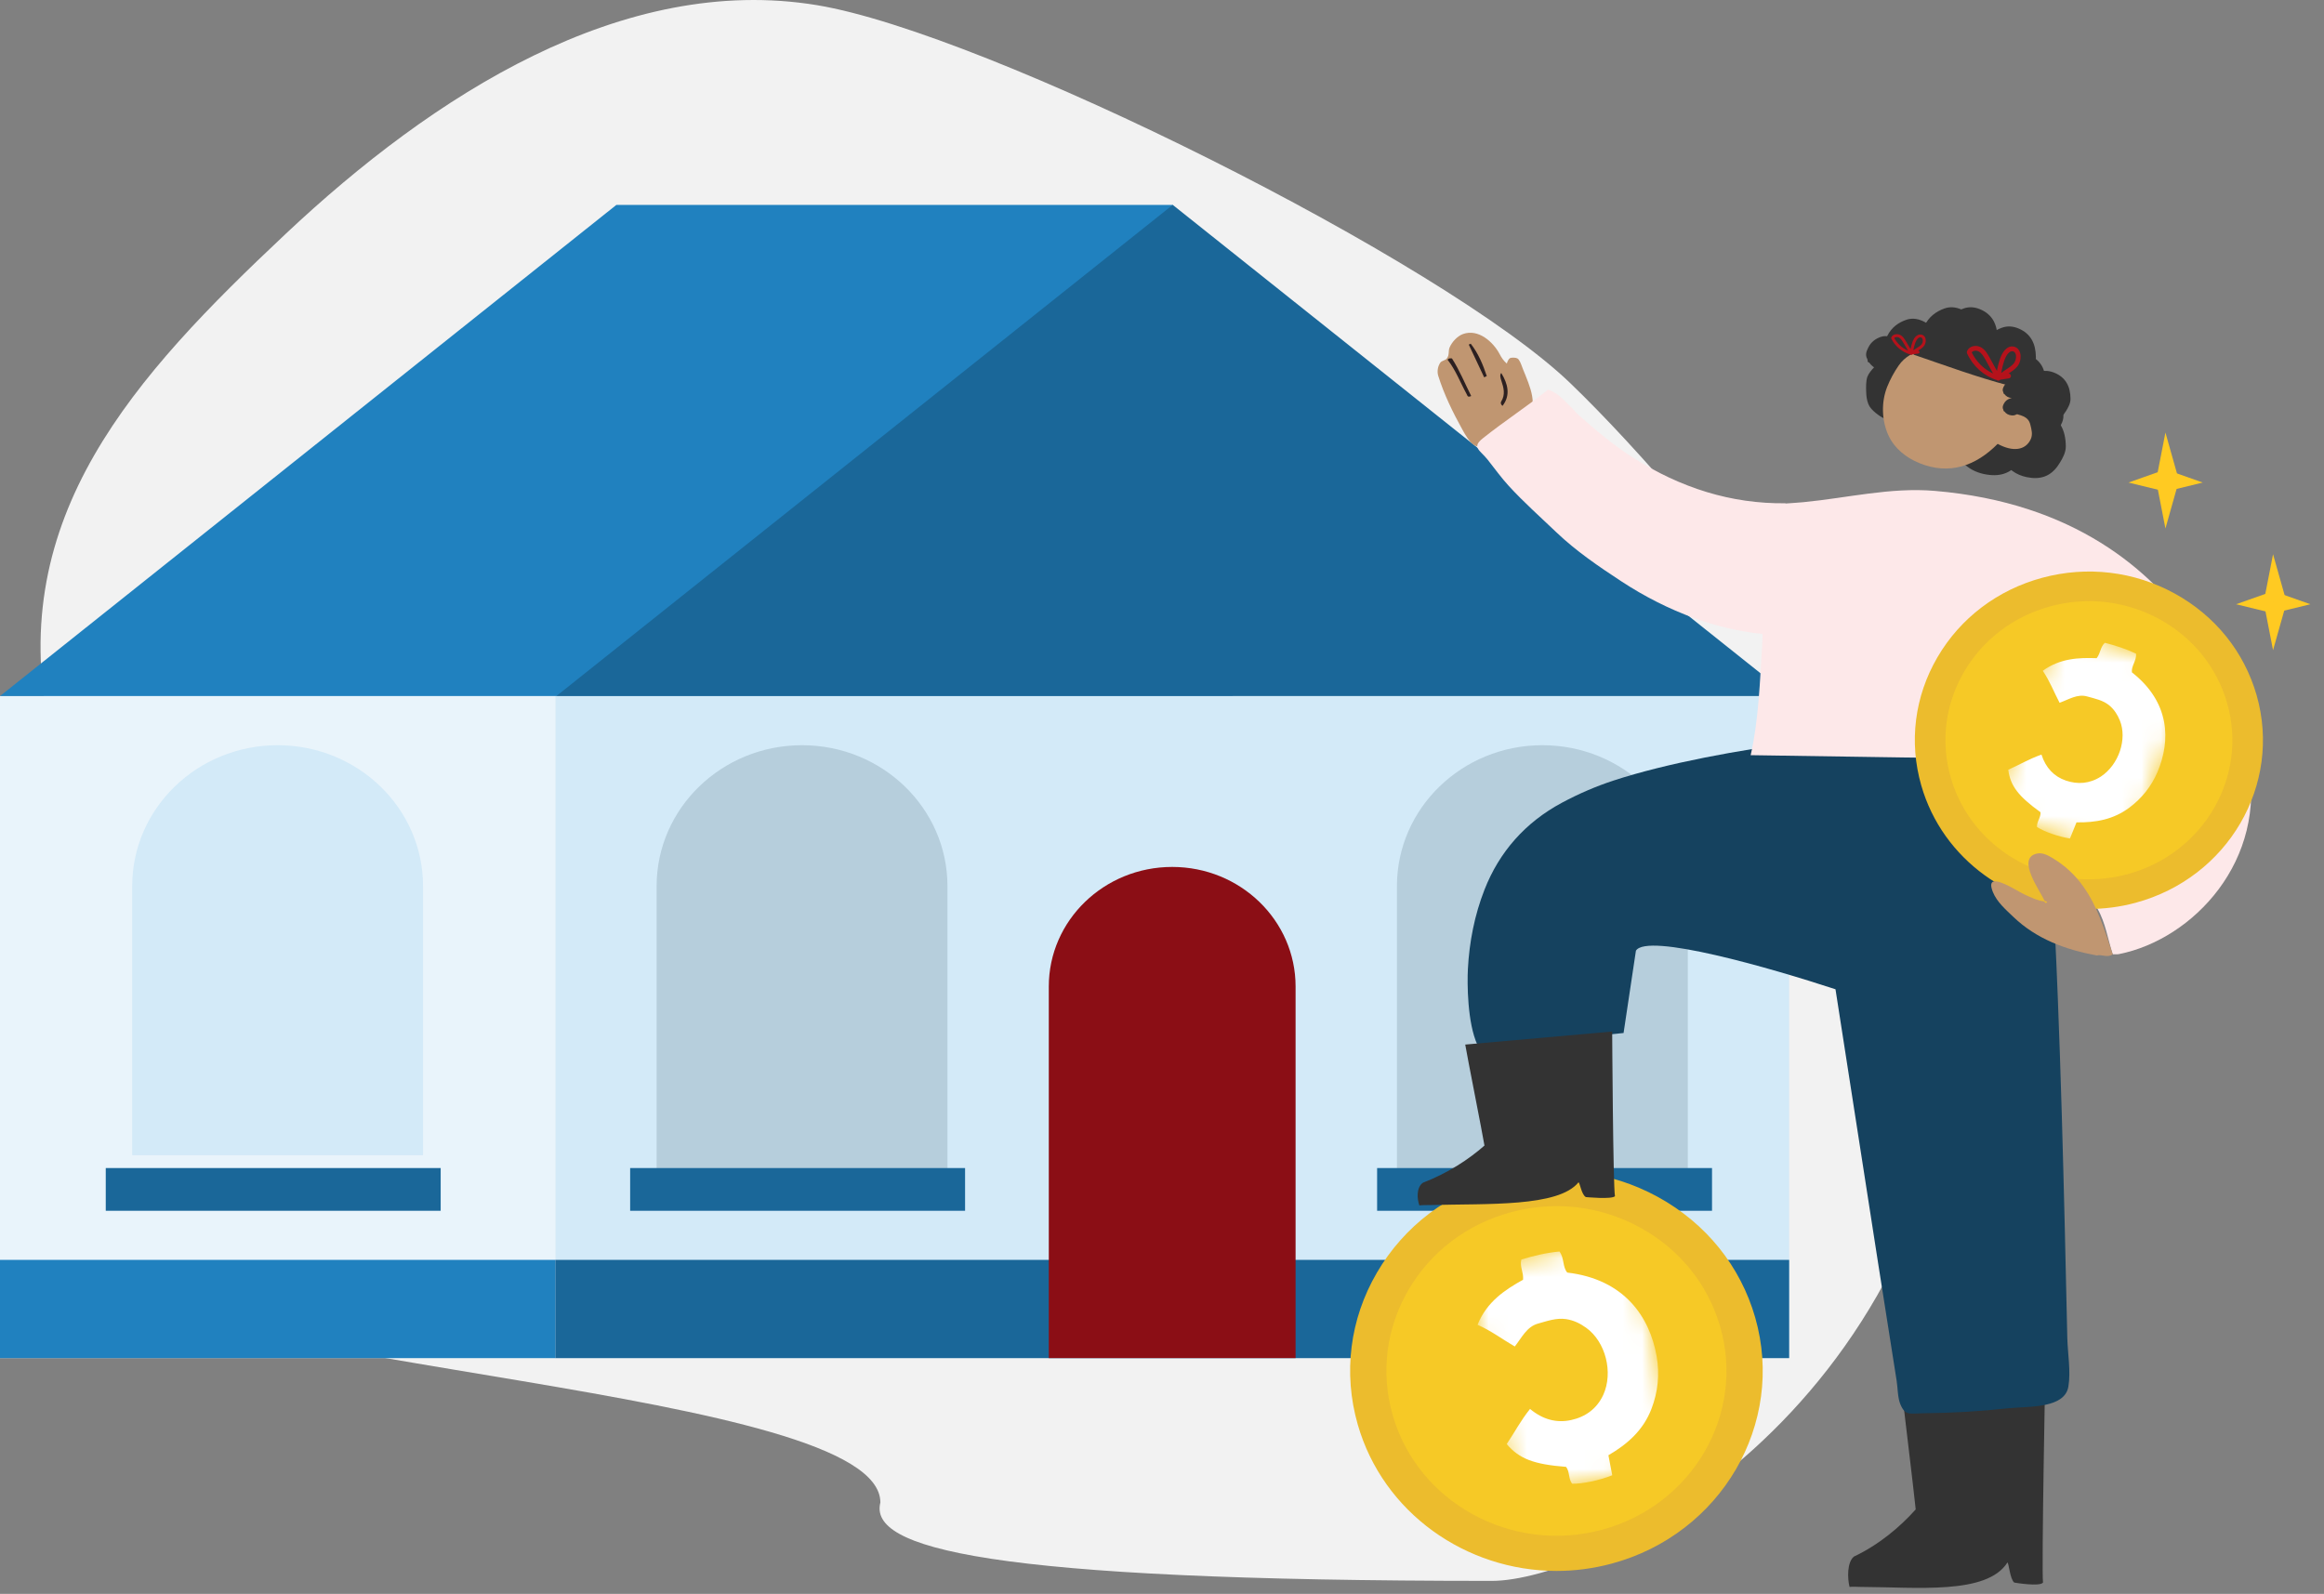<svg width="121" height="83" viewBox="0 0 121 83" fill="none" xmlns="http://www.w3.org/2000/svg">
<rect x="0" y="0" width="121" height="83" fill="#808080" stroke="none"/>
<g id="Group 238372">
<path id="Blob" fill-rule="evenodd" clip-rule="evenodd" d="M102.328 51.874C100.701 74.174 82.762 82.323 77.687 82.323C51.213 82.323 45.226 80.612 45.837 78.241C45.837 72.313 10.114 71.359 3.887 66.1C-3.761 59.641 4.578 47.937 2.544 37.868C0.329 26.907 6.932 19.643 14.892 12.161C22.528 4.984 32.412 -1.405 42.544 0.27C51.346 1.725 75.174 13.63 81.743 19.939C88.829 26.745 102.876 44.36 102.328 51.874Z" fill="#F2F2F2"/>
<g id="Group-2">
<g id="Group">
<path id="Triangle" fill-rule="evenodd" clip-rule="evenodd" d="M32.093 10.669L-0 36.248H64.186L61.059 10.669H32.093Z" fill="#2081BF"/>
<path id="Triangle_2" fill-rule="evenodd" clip-rule="evenodd" d="M61.059 10.669L28.966 36.248H93.153L61.059 10.669Z" fill="#1A6799"/>
</g>
<path id="Rectangle" d="M28.909 36.248H93.153V70.723H28.909V36.248Z" fill="#D3EAF8"/>
<path id="Rectangle_2" d="M-0 36.248H28.909V70.723H-0V36.248Z" fill="#E9F4FB"/>
<path id="Rectangle_3" fill-rule="evenodd" clip-rule="evenodd" d="M80.304 38.806C76.122 38.806 72.732 42.092 72.732 46.145V62.16H87.876V46.145C87.876 42.092 84.486 38.806 80.304 38.806Z" fill="#B6CEDC"/>
<path id="Rectangle_4" fill-rule="evenodd" clip-rule="evenodd" d="M41.758 38.806C37.576 38.806 34.187 42.092 34.187 46.145V62.16H49.33V46.145C49.33 42.092 45.94 38.806 41.758 38.806Z" fill="#B6CEDC"/>
<path id="Rectangle_5" fill-rule="evenodd" clip-rule="evenodd" d="M14.454 38.806C10.273 38.806 6.883 42.092 6.883 46.145V60.158H22.026V46.145C22.026 42.092 18.636 38.806 14.454 38.806Z" fill="#D3EAF8"/>
<path id="Rectangle_6" d="M28.909 65.607H93.153V70.723H28.909V65.607Z" fill="#1A6799"/>
<path id="Rectangle-Copy" d="M-0 65.607H28.909V70.723H-0V65.607Z" fill="#2081BF"/>
<path id="Rectangle_7" fill-rule="evenodd" clip-rule="evenodd" d="M61.031 45.145C57.483 45.145 54.606 47.933 54.606 51.372V70.723H67.455V51.372C67.455 47.933 64.579 45.145 61.031 45.145Z" fill="#8B0E15"/>
<path id="Rectangle-Copy-5" d="M71.7 60.825H89.137V63.05H71.7V60.825Z" fill="#1A6799"/>
<path id="Rectangle-Copy-6" d="M32.809 60.825H50.247V63.05H32.809V60.825Z" fill="#1A6799"/>
<path id="Rectangle-Copy-7" d="M5.506 60.825H22.944V63.05H5.506V60.825Z" fill="#1A6799"/>
</g>
<g id="Group 238367">
<g id="Master/Character/Standing">
<g id="Master/Character/Standing_2">
<g id="Lower Body/Standing">
<g id="Lower Body/Standing/Green Pants">
<g id="Group 13">
<path id="Fill 9" fill-rule="evenodd" clip-rule="evenodd" d="M96.297 82.637C96.186 82.193 96.162 81.367 96.52 81.06C97.819 80.446 98.919 79.523 99.742 78.601C99.679 77.907 98.976 72.138 98.919 71.515L106.498 70.918C106.498 70.918 106.287 81.799 106.37 82.411C106.204 82.639 104.874 82.411 104.874 82.411C104.647 82.237 104.589 81.367 104.516 81.367C103.442 83.058 99.804 82.647 96.879 82.637C96.693 82.636 96.483 82.617 96.297 82.637Z" fill="#333333"/>
<path id="Fill 1" fill-rule="evenodd" clip-rule="evenodd" d="M83.659 62.245C78.447 60.842 73.047 63.8 71.6 68.853C70.152 73.906 73.204 79.139 78.417 80.543C83.629 81.946 89.028 78.987 90.475 73.935C91.923 68.882 88.871 63.648 83.659 62.245Z" fill="#F6C926"/>
<path id="Fill 3" fill-rule="evenodd" clip-rule="evenodd" d="M81.051 62.809C80.256 62.809 79.456 62.914 78.669 63.126C76.391 63.739 74.496 65.176 73.332 67.171C72.169 69.166 71.877 71.481 72.51 73.689C73.816 78.249 78.704 80.927 83.407 79.661C88.109 78.395 90.873 73.656 89.566 69.097C88.934 66.889 87.452 65.052 85.394 63.924C84.046 63.186 82.558 62.809 81.051 62.809ZM81.042 81.805C76.338 81.805 72.01 78.782 70.691 74.179C69.924 71.5 70.278 68.692 71.69 66.271C73.101 63.851 75.4 62.108 78.164 61.363C80.927 60.62 83.825 60.963 86.322 62.331C88.819 63.7 90.617 65.929 91.385 68.608C92.969 74.138 89.616 79.888 83.912 81.424C82.954 81.681 81.99 81.805 81.042 81.805Z" fill="#ECBC2D"/>
<path id="Fill 5" fill-rule="evenodd" clip-rule="evenodd" d="M106.51 73.15C107.107 73.021 107.597 72.763 107.691 72.207C107.825 71.414 107.652 70.457 107.635 69.653C107.593 67.757 107.551 65.861 107.505 63.964C107.408 59.973 107.3 55.982 107.142 51.992C107.042 49.496 106.931 46.998 106.742 44.506C106.635 43.093 106.516 38.926 106.516 38.926C106.516 38.926 97.892 38.115 93.78 38.638C90.626 39.039 86.794 39.734 84.004 40.648C83.112 40.941 82.221 41.32 81.319 41.803C79.408 42.828 78.059 44.37 77.292 46.327C76.773 47.651 76.5 49.052 76.426 50.464C76.388 51.199 76.394 53.259 76.923 54.412C77.008 54.597 84.324 53.803 84.532 53.793L85.175 49.507C85.751 48.557 92.158 50.394 95.566 51.516C96.301 56.263 97.038 61.008 97.781 65.753C98.102 67.804 98.424 69.855 98.75 71.906C98.809 72.278 98.799 72.779 98.944 73.127C99.206 73.751 99.442 73.599 100.208 73.592C101.649 73.579 103.091 73.495 104.523 73.338C105.058 73.279 105.85 73.293 106.51 73.15Z" fill="#15425F"/>
</g>
<g id="Clip path group">
<mask id="mask0_1565_1064" style="mask-type:luminance" maskUnits="userSpaceOnUse" x="76" y="64" width="12" height="14">
<g id="clip0_702_88485909631-e38e-4b8b-afdb-0b5b00ae5c5a">
<path id="Vector" d="M76.295 66.18L84.814 64.329L87.541 76.126L79.023 77.977L76.295 66.18Z" fill="white"/>
</g>
</mask>
<g mask="url(#mask0_1565_1064)">
<g id="Frame">
<path id="Vector_2" d="M83.942 76.823C83.872 76.457 83.807 76.119 83.743 75.781C84.745 75.197 85.562 74.469 85.985 73.362C86.323 72.486 86.416 71.564 86.254 70.626C85.891 68.576 84.579 66.62 81.599 66.267C81.349 65.969 81.454 65.524 81.193 65.171C80.514 65.235 79.856 65.391 79.209 65.589C79.115 65.961 79.334 66.252 79.299 66.64C78.354 67.17 77.413 67.783 76.929 68.987C77.639 69.298 78.212 69.738 78.868 70.117C79.234 69.657 79.489 69.08 80.09 68.921C80.559 68.791 81.032 68.618 81.535 68.691C81.922 68.748 82.266 68.913 82.582 69.141C83.595 69.865 84.007 71.467 83.474 72.639C83.131 73.376 82.533 73.788 81.794 73.949C81.054 74.11 80.332 73.928 79.662 73.369C79.166 73.984 78.841 74.619 78.448 75.198C79.099 75.972 79.872 76.255 81.539 76.386C81.736 76.64 81.652 76.996 81.853 77.263C82.382 77.274 83.257 77.098 83.942 76.823Z" fill="white"/>
</g>
</g>
</g>
<path id="Fill 10" fill-rule="evenodd" clip-rule="evenodd" d="M73.9 62.77C73.777 62.442 73.734 61.827 74.089 61.587C75.388 61.089 76.478 60.367 77.289 59.654C77.209 59.139 76.36 54.858 76.288 54.395L83.939 53.716C83.939 53.716 83.985 61.837 84.084 62.291C83.922 62.466 82.57 62.337 82.57 62.337C82.337 62.215 82.257 61.568 82.183 61.57C81.137 62.864 77.448 62.669 74.488 62.752C74.301 62.757 74.087 62.749 73.9 62.77Z" fill="#333333"/>
</g>
</g>
<g id="Upper Body">
<g id="Upper Body/Holding Money">
<g id="Group 24">
<g id="Group 3">
<path id="Fill 1_2" fill-rule="evenodd" clip-rule="evenodd" d="M79.385 21.718C78.862 22.188 78.288 22.6 77.675 22.957C77.325 23.161 77.143 23.362 76.797 23.204C76.529 23.081 76.267 22.602 76.134 22.361C75.639 21.466 75.191 20.552 74.884 19.577C74.814 19.356 74.853 19.084 74.987 18.89C75.068 18.774 75.242 18.775 75.325 18.673C75.48 18.483 75.389 18.286 75.479 18.082C75.601 17.806 75.875 17.501 76.176 17.393C76.97 17.108 77.743 17.803 78.077 18.435C78.183 18.635 78.277 18.779 78.453 18.932C78.47 18.861 78.5 18.794 78.539 18.733C78.557 18.704 78.578 18.676 78.607 18.658C78.653 18.629 78.711 18.626 78.766 18.625C78.874 18.623 78.999 18.633 79.064 18.716C79.174 18.856 79.232 19.073 79.299 19.236C79.391 19.463 79.487 19.688 79.57 19.919C79.728 20.357 79.881 20.859 79.756 21.323C79.741 21.379 79.698 21.423 79.656 21.464C79.567 21.55 79.477 21.635 79.385 21.718Z" fill="#C09671"/>
</g>
<path id="Fill 4" fill-rule="evenodd" clip-rule="evenodd" d="M75.444 18.666C75.498 18.667 75.586 18.648 75.602 18.673C75.998 19.293 76.271 19.969 76.598 20.621C76.41 20.71 76.407 20.606 76.364 20.527C76.034 19.926 75.796 19.277 75.365 18.727C75.395 18.711 75.421 18.691 75.444 18.666Z" fill="#2C2021"/>
<path id="Fill 6" fill-rule="evenodd" clip-rule="evenodd" d="M77.274 19.65C77.006 19.081 76.738 18.513 76.471 17.944C76.505 17.929 76.54 17.913 76.575 17.898C76.971 18.406 77.211 18.985 77.41 19.583C77.365 19.605 77.319 19.628 77.274 19.65Z" fill="#2C2021"/>
<path id="Fill 8" fill-rule="evenodd" clip-rule="evenodd" d="M78.164 19.424C78.504 19.975 78.664 20.58 78.228 21.137C78.159 21.071 78.108 20.996 78.165 20.902C78.385 20.544 78.29 20.187 78.169 19.827C78.128 19.704 78.07 19.515 78.164 19.424Z" fill="#2C2021"/>
<path id="Fill 10_2" fill-rule="evenodd" clip-rule="evenodd" d="M117.036 39.556C117.032 39.538 115.177 26.781 100.73 25.562C98.425 25.367 96.183 25.931 93.89 26.151C93.48 26.191 93.187 26.199 92.965 26.22C92.963 26.216 92.963 26.212 92.962 26.207C90.134 26.242 87.504 25.406 85.036 23.84C83.975 23.166 83.031 22.353 82.097 21.527C82.035 21.455 81.972 21.383 81.91 21.311C81.852 21.254 81.794 21.196 81.735 21.139C81.353 20.762 81.124 20.481 80.604 20.288C79.499 21.17 78.304 21.946 77.202 22.826C76.608 23.301 77.053 23.431 77.46 23.943C77.823 24.403 78.163 24.877 78.561 25.311C79.339 26.157 80.197 26.921 81.028 27.714C82.063 28.702 83.249 29.507 84.439 30.287C85.617 31.058 86.883 31.706 88.231 32.195C89.386 32.613 90.565 32.888 91.767 33.016C91.764 33.223 91.759 33.427 91.747 33.622C91.634 35.45 91.56 37.535 91.149 39.325C97.283 39.416 103.416 39.508 109.549 39.6C109.408 39.337 109.267 39.073 109.125 38.81C109.502 38.945 109.885 39.062 110.271 39.168C110.984 40.159 111.596 41.277 111.496 42.467C111.422 43.334 110.965 44.143 110.337 44.765C109.712 45.37 108.931 45.862 108.108 46.174C108.356 46.639 108.934 46.847 109.212 47.331C109.625 48.049 109.745 48.916 110 49.692C110.108 49.69 110.219 49.705 110.323 49.684C114.19 48.918 118.086 44.791 117.036 39.556Z" fill="#FDE8E9"/>
<path id="Fill 12" fill-rule="evenodd" clip-rule="evenodd" d="M106.447 46.907C106.492 46.923 106.537 46.94 106.583 46.956C106.515 47.093 106.475 46.985 106.429 46.94L106.447 46.907Z" fill="#083D32"/>
<path id="Fill 14" fill-rule="evenodd" clip-rule="evenodd" d="M116.723 36.405C117.945 40.669 115.37 45.084 110.972 46.268C106.574 47.453 102.019 44.956 100.798 40.693C99.576 36.43 102.151 32.014 106.549 30.83C110.947 29.646 115.502 32.142 116.723 36.405Z" fill="#F6C926"/>
<g id="Group 18">
<path id="Fill 16" fill-rule="evenodd" clip-rule="evenodd" d="M108.772 31.306C108.101 31.306 107.426 31.394 106.762 31.573C104.84 32.091 103.241 33.303 102.259 34.986C101.278 36.67 101.031 38.623 101.565 40.486C102.667 44.333 106.792 46.593 110.759 45.525C114.727 44.457 117.058 40.458 115.956 36.611C115.423 34.748 114.172 33.198 112.436 32.246C111.299 31.624 110.043 31.306 108.772 31.306ZM108.764 47.333C104.795 47.333 101.144 44.783 100.031 40.899C99.383 38.639 99.682 36.269 100.873 34.227C102.064 32.185 104.004 30.714 106.336 30.086C108.668 29.459 111.112 29.748 113.219 30.903C115.326 32.057 116.843 33.938 117.491 36.199C118.827 40.865 115.999 45.716 111.185 47.012C110.378 47.23 109.564 47.333 108.764 47.333Z" fill="#ECBC2D"/>
</g>
<g id="Group 23">
<path id="Fill 21" fill-rule="evenodd" clip-rule="evenodd" d="M108.474 46.172C109.203 47.197 109.584 48.429 110 49.692C109.738 49.898 109.442 49.685 109.168 49.755C107.54 49.454 106.029 48.898 104.829 47.749C104.432 47.369 103.97 46.971 103.762 46.455C103.261 45.209 105.023 46.407 105.389 46.571C105.728 46.724 106.054 46.891 106.429 46.94C106.475 46.985 106.514 47.093 106.582 46.956C106.537 46.94 106.492 46.923 106.447 46.907C106.269 46.453 104.931 44.678 106.064 44.447C106.32 44.394 106.578 44.513 106.802 44.644C107.523 45.063 108.056 45.583 108.474 46.172Z" fill="#C09671"/>
</g>
</g>
<g id="Clip path group_2">
<mask id="mask1_1565_1064" style="mask-type:luminance" maskUnits="userSpaceOnUse" x="103" y="32" width="12" height="13">
<g id="clip0_702_33941499c7f4-2825-4220-a63a-a6969cc12a95">
<path id="Vector_3" d="M107.208 32.626L114.225 35.019L110.698 44.737L103.68 42.344L107.208 32.626Z" fill="white"/>
</g>
</mask>
<g mask="url(#mask1_1565_1064)">
<g id="Frame_2">
<path id="Vector_4" d="M107.773 43.664C107.892 43.37 108.003 43.097 108.114 42.824C109.111 42.841 110.04 42.673 110.862 42.059C111.515 41.574 112.011 40.948 112.332 40.2C113.024 38.56 112.988 36.572 110.999 35.011C110.958 34.687 111.241 34.411 111.216 34.042C110.697 33.79 110.149 33.616 109.589 33.474C109.347 33.702 109.37 34.009 109.164 34.274C108.234 34.242 107.269 34.273 106.357 34.931C106.726 35.467 106.935 36.036 107.233 36.597C107.711 36.425 108.164 36.119 108.672 36.268C109.072 36.38 109.495 36.462 109.823 36.735C110.077 36.946 110.248 37.215 110.371 37.518C110.765 38.485 110.316 39.823 109.384 40.437C108.793 40.819 108.169 40.855 107.56 40.647C106.951 40.439 106.514 39.992 106.29 39.294C105.645 39.522 105.115 39.838 104.561 40.084C104.67 40.929 105.097 41.472 106.24 42.297C106.264 42.566 106.037 42.787 106.058 43.067C106.435 43.307 107.149 43.563 107.773 43.664Z" fill="white"/>
</g>
</g>
</g>
</g>
</g>
<g id="Head">
<g id="Head/Two Buns">
<g id="Group 14">
<path id="Fill 1_3" fill-rule="evenodd" clip-rule="evenodd" d="M103.826 23.137C103.814 23.061 103.82 22.972 103.786 22.91C103.606 22.583 103.728 22.297 103.871 22.011C104.086 21.579 104.434 21.326 104.85 21.182C105.124 21.087 105.398 21.111 105.675 21.228C106.246 21.468 106.491 21.931 106.498 22.572C106.5 22.814 106.383 23.018 106.269 23.207C105.988 23.668 105.62 23.89 105.072 23.83C104.598 23.778 104.242 23.586 103.946 23.206C103.919 23.17 103.865 23.158 103.824 23.135L103.826 23.137Z" fill="#333333"/>
<path id="Fill 21_2" fill-rule="evenodd" clip-rule="evenodd" d="M104.76 22.232C104.748 22.155 104.754 22.067 104.72 22.005C104.54 21.678 104.662 21.392 104.805 21.106C105.021 20.674 105.368 20.421 105.784 20.276C106.058 20.182 106.332 20.206 106.609 20.323C107.18 20.563 107.425 21.026 107.432 21.666C107.434 21.909 107.317 22.113 107.203 22.302C106.922 22.762 106.554 22.985 106.006 22.924C105.532 22.872 105.176 22.681 104.88 22.301C104.853 22.265 104.799 22.253 104.758 22.23L104.76 22.232Z" fill="#333333"/>
<path id="Fill 22" fill-rule="evenodd" clip-rule="evenodd" d="M105.13 21.327C105.118 21.25 105.124 21.162 105.09 21.099C104.91 20.773 105.032 20.487 105.175 20.2C105.391 19.769 105.739 19.515 106.154 19.371C106.428 19.276 106.703 19.301 106.979 19.417C107.55 19.658 107.795 20.121 107.802 20.761C107.804 21.004 107.688 21.208 107.573 21.396C107.293 21.857 106.925 22.079 106.376 22.019C105.903 21.967 105.546 21.775 105.25 21.395C105.223 21.36 105.17 21.348 105.128 21.325L105.13 21.327Z" fill="#333333"/>
<path id="Fill 23" fill-rule="evenodd" clip-rule="evenodd" d="M104.166 23.976C104.15 23.875 104.158 23.759 104.114 23.678C103.886 23.25 104.041 22.876 104.223 22.501C104.496 21.936 104.938 21.604 105.465 21.415C105.813 21.291 106.161 21.323 106.512 21.475C107.237 21.791 107.549 22.396 107.557 23.235C107.56 23.553 107.412 23.82 107.266 24.067C106.91 24.67 106.443 24.961 105.747 24.882C105.146 24.814 104.694 24.563 104.318 24.065C104.283 24.019 104.215 24.003 104.163 23.973L104.166 23.976Z" fill="#333333"/>
<path id="Fill 9_2" fill-rule="evenodd" clip-rule="evenodd" d="M103.826 20.421C103.814 20.345 103.82 20.256 103.786 20.194C103.606 19.867 103.728 19.582 103.871 19.295C104.086 18.863 104.434 18.61 104.85 18.466C105.124 18.371 105.398 18.395 105.675 18.512C106.246 18.753 106.491 19.215 106.498 19.856C106.5 20.098 106.383 20.302 106.269 20.491C105.988 20.952 105.62 21.174 105.072 21.114C104.598 21.062 104.242 20.87 103.946 20.49C103.919 20.454 103.865 20.442 103.824 20.419L103.826 20.421Z" fill="#333333"/>
<path id="Fill 25" fill-rule="evenodd" clip-rule="evenodd" d="M97.245 18.845C97.237 18.794 97.241 18.735 97.219 18.693C97.099 18.475 97.18 18.285 97.275 18.094C97.419 17.806 97.651 17.637 97.928 17.541C98.111 17.478 98.293 17.494 98.478 17.572C98.859 17.732 99.022 18.041 99.026 18.468C99.028 18.629 98.95 18.765 98.874 18.891C98.687 19.198 98.442 19.346 98.076 19.306C97.76 19.272 97.523 19.144 97.326 18.89C97.307 18.867 97.272 18.859 97.244 18.843L97.245 18.845Z" fill="#333333"/>
<path id="Fill 20" fill-rule="evenodd" clip-rule="evenodd" d="M98.223 18.611C98.21 18.534 98.216 18.445 98.182 18.383C98.002 18.057 98.124 17.771 98.267 17.484C98.483 17.053 98.831 16.799 99.247 16.655C99.52 16.56 99.795 16.585 100.071 16.701C100.642 16.942 100.888 17.405 100.894 18.045C100.896 18.288 100.78 18.492 100.665 18.68C100.385 19.141 100.017 19.363 99.469 19.303C98.995 19.251 98.639 19.059 98.343 18.679C98.315 18.644 98.262 18.631 98.221 18.609L98.223 18.611Z" fill="#333333"/>
<path id="Fill 26" fill-rule="evenodd" clip-rule="evenodd" d="M100.087 18.343C100.079 18.291 100.083 18.233 100.06 18.191C99.94 17.973 100.021 17.783 100.117 17.592C100.26 17.304 100.492 17.135 100.769 17.039C100.952 16.976 101.135 16.992 101.319 17.07C101.7 17.23 101.863 17.539 101.868 17.965C101.869 18.127 101.792 18.263 101.715 18.389C101.528 18.696 101.283 18.844 100.917 18.804C100.602 18.77 100.364 18.642 100.167 18.388C100.148 18.365 100.113 18.357 100.085 18.341L100.087 18.343Z" fill="#333333"/>
<path id="Fill 30" fill-rule="evenodd" clip-rule="evenodd" d="M101.14 18.224C101.126 18.14 101.133 18.042 101.096 17.973C100.904 17.613 101.034 17.297 101.188 16.98C101.418 16.504 101.791 16.224 102.236 16.064C102.529 15.96 102.823 15.987 103.119 16.115C103.731 16.381 103.993 16.892 104 17.6C104.003 17.868 103.878 18.093 103.755 18.302C103.455 18.81 103.061 19.056 102.474 18.989C101.966 18.932 101.585 18.72 101.268 18.3C101.239 18.261 101.182 18.248 101.137 18.222L101.14 18.224Z" fill="#333333"/>
<path id="Fill 32" fill-rule="evenodd" clip-rule="evenodd" d="M103.14 19.224C103.126 19.14 103.133 19.042 103.096 18.973C102.904 18.613 103.034 18.297 103.188 17.98C103.418 17.504 103.791 17.224 104.236 17.064C104.529 16.96 104.823 16.987 105.119 17.115C105.731 17.381 105.993 17.892 106 18.6C106.003 18.868 105.878 19.093 105.755 19.302C105.455 19.81 105.061 20.056 104.474 19.989C103.966 19.932 103.585 19.72 103.268 19.3C103.239 19.261 103.182 19.248 103.137 19.222L103.14 19.224Z" fill="#333333"/>
<path id="Fill 31" fill-rule="evenodd" clip-rule="evenodd" d="M100.14 18.224C100.126 18.14 100.133 18.042 100.096 17.973C99.904 17.613 100.034 17.297 100.188 16.98C100.418 16.504 100.791 16.224 101.236 16.064C101.529 15.96 101.823 15.987 102.119 16.115C102.731 16.381 102.993 16.892 103 17.6C103.003 17.868 102.878 18.093 102.755 18.302C102.455 18.81 102.061 19.056 101.474 18.989C100.966 18.932 100.585 18.72 100.268 18.3C100.239 18.261 100.182 18.248 100.137 18.222L100.14 18.224Z" fill="#333333"/>
<path id="Fill 27" fill-rule="evenodd" clip-rule="evenodd" d="M102.61 19.125C102.601 19.074 102.606 19.015 102.583 18.973C102.463 18.756 102.544 18.565 102.64 18.374C102.783 18.086 103.015 17.917 103.292 17.821C103.475 17.758 103.658 17.774 103.842 17.852C104.223 18.012 104.386 18.321 104.391 18.748C104.392 18.91 104.315 19.046 104.238 19.171C104.051 19.478 103.806 19.627 103.44 19.587C103.124 19.552 102.887 19.424 102.69 19.171C102.671 19.147 102.636 19.139 102.608 19.123L102.61 19.125Z" fill="#333333"/>
<path id="Fill 3_2" fill-rule="evenodd" clip-rule="evenodd" d="M97.28 21.049C97.197 20.855 97.17 20.618 97.164 20.417C97.156 20.18 97.145 19.841 97.227 19.617C97.292 19.442 97.455 19.255 97.579 19.122C97.861 18.817 98.225 18.613 98.609 18.485C98.989 18.359 99.369 18.391 99.753 18.547C100.545 18.868 100.886 19.485 100.894 20.338C100.897 20.662 100.736 20.934 100.577 21.186C100.188 21.8 99.677 22.096 98.917 22.016C98.51 21.973 98.113 21.846 97.777 21.595C97.625 21.482 97.449 21.334 97.344 21.172C97.32 21.134 97.299 21.092 97.28 21.049Z" fill="#333333"/>
<path id="Fill 24" fill-rule="evenodd" clip-rule="evenodd" d="M101.95 23.765C101.866 23.571 101.839 23.334 101.833 23.133C101.825 22.895 101.814 22.557 101.897 22.333C101.961 22.158 102.125 21.971 102.248 21.838C102.53 21.532 102.894 21.329 103.278 21.201C103.658 21.075 104.039 21.107 104.422 21.263C105.215 21.584 105.555 22.201 105.563 23.054C105.567 23.378 105.405 23.65 105.246 23.902C104.857 24.516 104.347 24.812 103.587 24.732C103.179 24.689 102.782 24.562 102.447 24.311C102.294 24.198 102.118 24.05 102.014 23.888C101.989 23.849 101.968 23.808 101.95 23.765Z" fill="#333333"/>
<g id="Group 7">
<path id="Fill 5_2" fill-rule="evenodd" clip-rule="evenodd" d="M104.605 20.078C104.688 20.311 104.698 20.559 104.732 20.804C104.762 21.025 104.772 21.249 104.794 21.507C105.148 21.626 105.596 21.641 105.71 22.111C105.774 22.372 105.85 22.63 105.723 22.89C105.448 23.452 104.8 23.543 104.009 23.114C102.871 24.264 101.491 24.756 99.925 24.113C99.242 23.833 98.648 23.361 98.335 22.698C97.968 21.921 97.939 20.947 98.255 20.149C98.411 19.758 98.619 19.373 98.861 19.026C99.166 18.588 99.643 18.31 100.184 18.228C100.547 18.172 100.917 18.189 101.285 18.186C101.499 18.184 101.714 18.177 101.927 18.193C102.77 18.26 103.546 18.716 104.112 19.325C104.301 19.528 104.47 19.755 104.578 20.008C104.588 20.031 104.597 20.054 104.605 20.078Z" fill="#C09671"/>
</g>
<path id="Fill 8_2" fill-rule="evenodd" clip-rule="evenodd" d="M104.601 20.079C102.914 19.636 101.281 19.032 99.635 18.468C99.639 18.387 99.633 18.3 99.721 18.255C100.326 17.941 101.004 17.726 101.698 17.772C102.041 17.795 102.378 17.881 102.691 18.02C102.971 18.143 103.291 18.31 103.528 18.5C103.652 18.599 103.756 18.717 103.86 18.835C104.163 19.178 104.587 19.603 104.601 20.079Z" fill="#333333"/>
<path id="Stroke 12 (Stroke)" fill-rule="evenodd" clip-rule="evenodd" d="M98.627 17.602C98.778 17.892 99.037 18.128 99.343 18.259L99.1 17.849C99.028 17.728 98.963 17.626 98.862 17.574C98.818 17.552 98.76 17.545 98.709 17.556C98.673 17.564 98.645 17.58 98.627 17.602ZM99.468 18.463C99.035 18.337 98.663 18.028 98.472 17.631C98.463 17.613 98.462 17.592 98.469 17.573C98.506 17.481 98.59 17.43 98.675 17.411C98.76 17.392 98.855 17.402 98.934 17.443C99.08 17.517 99.165 17.661 99.233 17.774L99.473 18.179C99.498 18.043 99.536 17.908 99.585 17.778C99.618 17.691 99.672 17.595 99.744 17.524C99.817 17.453 99.919 17.399 100.04 17.424C100.19 17.454 100.255 17.582 100.264 17.703C100.273 17.823 100.232 17.96 100.143 18.053C100.064 18.137 99.966 18.197 99.878 18.251L99.874 18.253C99.869 18.256 99.864 18.259 99.859 18.262C99.898 18.259 99.934 18.287 99.94 18.326C99.946 18.366 99.917 18.404 99.875 18.41C99.828 18.417 99.78 18.424 99.733 18.43C99.686 18.437 99.638 18.444 99.591 18.451C99.588 18.451 99.585 18.451 99.582 18.451C99.571 18.466 99.555 18.476 99.536 18.48C99.511 18.486 99.486 18.479 99.468 18.463ZM99.618 18.242C99.674 18.2 99.733 18.163 99.788 18.129L99.792 18.127C99.884 18.07 99.966 18.02 100.03 17.952C100.086 17.893 100.118 17.798 100.111 17.714C100.105 17.63 100.066 17.581 100.008 17.569C99.957 17.559 99.905 17.578 99.853 17.629C99.801 17.68 99.757 17.756 99.729 17.829C99.678 17.963 99.641 18.102 99.618 18.242Z" fill="#B5121B"/>
<path id="Fill 28" fill-rule="evenodd" clip-rule="evenodd" d="M104.315 21.401C104.31 21.375 104.313 21.345 104.301 21.325C104.241 21.216 104.282 21.121 104.33 21.025C104.401 20.881 104.517 20.797 104.656 20.749C104.747 20.717 104.839 20.725 104.931 20.764C105.121 20.844 105.203 20.998 105.205 21.212C105.206 21.293 105.167 21.361 105.129 21.424C105.035 21.577 104.913 21.651 104.73 21.631C104.572 21.614 104.453 21.55 104.355 21.423C104.345 21.412 104.328 21.407 104.314 21.4L104.315 21.401Z" fill="#333333"/>
<path id="Fill 29" fill-rule="evenodd" clip-rule="evenodd" d="M104.315 20.495C104.31 20.47 104.313 20.44 104.301 20.419C104.241 20.311 104.282 20.215 104.33 20.12C104.401 19.976 104.517 19.892 104.656 19.843C104.747 19.812 104.839 19.82 104.931 19.859C105.121 19.939 105.203 20.093 105.205 20.307C105.206 20.388 105.167 20.456 105.129 20.518C105.035 20.672 104.913 20.746 104.73 20.726C104.572 20.709 104.453 20.645 104.355 20.518C104.345 20.506 104.328 20.502 104.314 20.495L104.315 20.495Z" fill="#333333"/>
<path id="Stroke 12 (Stroke)_2" fill-rule="evenodd" clip-rule="evenodd" d="M102.657 18.348C102.891 18.834 103.294 19.23 103.77 19.451L103.392 18.762C103.281 18.561 103.179 18.389 103.022 18.302C102.953 18.264 102.863 18.253 102.785 18.271C102.727 18.285 102.684 18.312 102.657 18.348ZM103.964 19.791C103.291 19.581 102.713 19.062 102.415 18.398C102.401 18.367 102.4 18.332 102.411 18.3C102.468 18.146 102.599 18.06 102.731 18.028C102.863 17.997 103.012 18.014 103.134 18.082C103.361 18.207 103.494 18.447 103.599 18.638L103.972 19.316C104.011 19.087 104.07 18.862 104.147 18.644C104.198 18.498 104.281 18.337 104.394 18.218C104.507 18.099 104.665 18.008 104.854 18.05C105.088 18.101 105.189 18.316 105.203 18.518C105.217 18.72 105.152 18.949 105.015 19.104C104.892 19.244 104.739 19.345 104.602 19.436L104.596 19.439C104.588 19.445 104.58 19.45 104.572 19.455C104.634 19.45 104.69 19.496 104.699 19.561C104.709 19.63 104.663 19.693 104.598 19.703C104.524 19.714 104.45 19.726 104.377 19.737C104.303 19.748 104.229 19.759 104.155 19.771C104.151 19.771 104.146 19.772 104.142 19.772C104.125 19.796 104.1 19.814 104.071 19.821C104.032 19.83 103.992 19.818 103.964 19.791ZM104.197 19.422C104.284 19.35 104.376 19.289 104.462 19.232L104.469 19.228C104.612 19.134 104.739 19.049 104.839 18.935C104.926 18.837 104.975 18.677 104.965 18.536C104.955 18.396 104.895 18.314 104.805 18.294C104.725 18.276 104.645 18.309 104.564 18.394C104.482 18.48 104.415 18.606 104.371 18.73C104.292 18.954 104.233 19.186 104.197 19.422Z" fill="#B5121B"/>
</g>
</g>
</g>
</g>
</g>
<path id="Fill 4_2" fill-rule="evenodd" clip-rule="evenodd" d="M113.449 25.022H112.257C112.419 24.189 112.582 23.356 112.744 22.524C112.979 23.356 113.214 24.189 113.449 25.022Z" fill="#FFCA22"/>
<path id="Fill 11" fill-rule="evenodd" clip-rule="evenodd" d="M119.053 31.359H117.86C118.023 30.527 118.185 29.694 118.347 28.861C118.582 29.694 118.818 30.527 119.053 31.359Z" fill="#FFCA22"/>
<path id="Fill 6_2" fill-rule="evenodd" clip-rule="evenodd" d="M113.449 25.022H112.257C112.419 25.855 112.582 26.687 112.744 27.52L113.449 25.022Z" fill="#FFCA22"/>
<path id="Fill 12_2" fill-rule="evenodd" clip-rule="evenodd" d="M119.053 31.359H117.86C118.023 32.192 118.185 33.025 118.347 33.857L119.053 31.359Z" fill="#FFCA22"/>
<path id="Fill 8_3" fill-rule="evenodd" clip-rule="evenodd" d="M112.753 24.444V25.6C112.109 25.442 111.465 25.285 110.821 25.128C111.465 24.9 112.109 24.672 112.753 24.444Z" fill="#FFCA22"/>
<path id="Fill 13" fill-rule="evenodd" clip-rule="evenodd" d="M118.357 30.781V31.937C117.713 31.78 117.069 31.622 116.424 31.465C117.069 31.237 117.713 31.009 118.357 30.781Z" fill="#FFCA22"/>
<path id="Fill 10_3" fill-rule="evenodd" clip-rule="evenodd" d="M112.753 24.444V25.6C113.398 25.442 114.042 25.285 114.686 25.128C114.042 24.9 113.398 24.672 112.753 24.444Z" fill="#FFCA22"/>
<path id="Fill 14_2" fill-rule="evenodd" clip-rule="evenodd" d="M118.357 30.781V31.937C119.001 31.78 119.645 31.622 120.29 31.465C119.645 31.237 119.001 31.009 118.357 30.781Z" fill="#FFCA22"/>
</g>
</g>
</svg>
